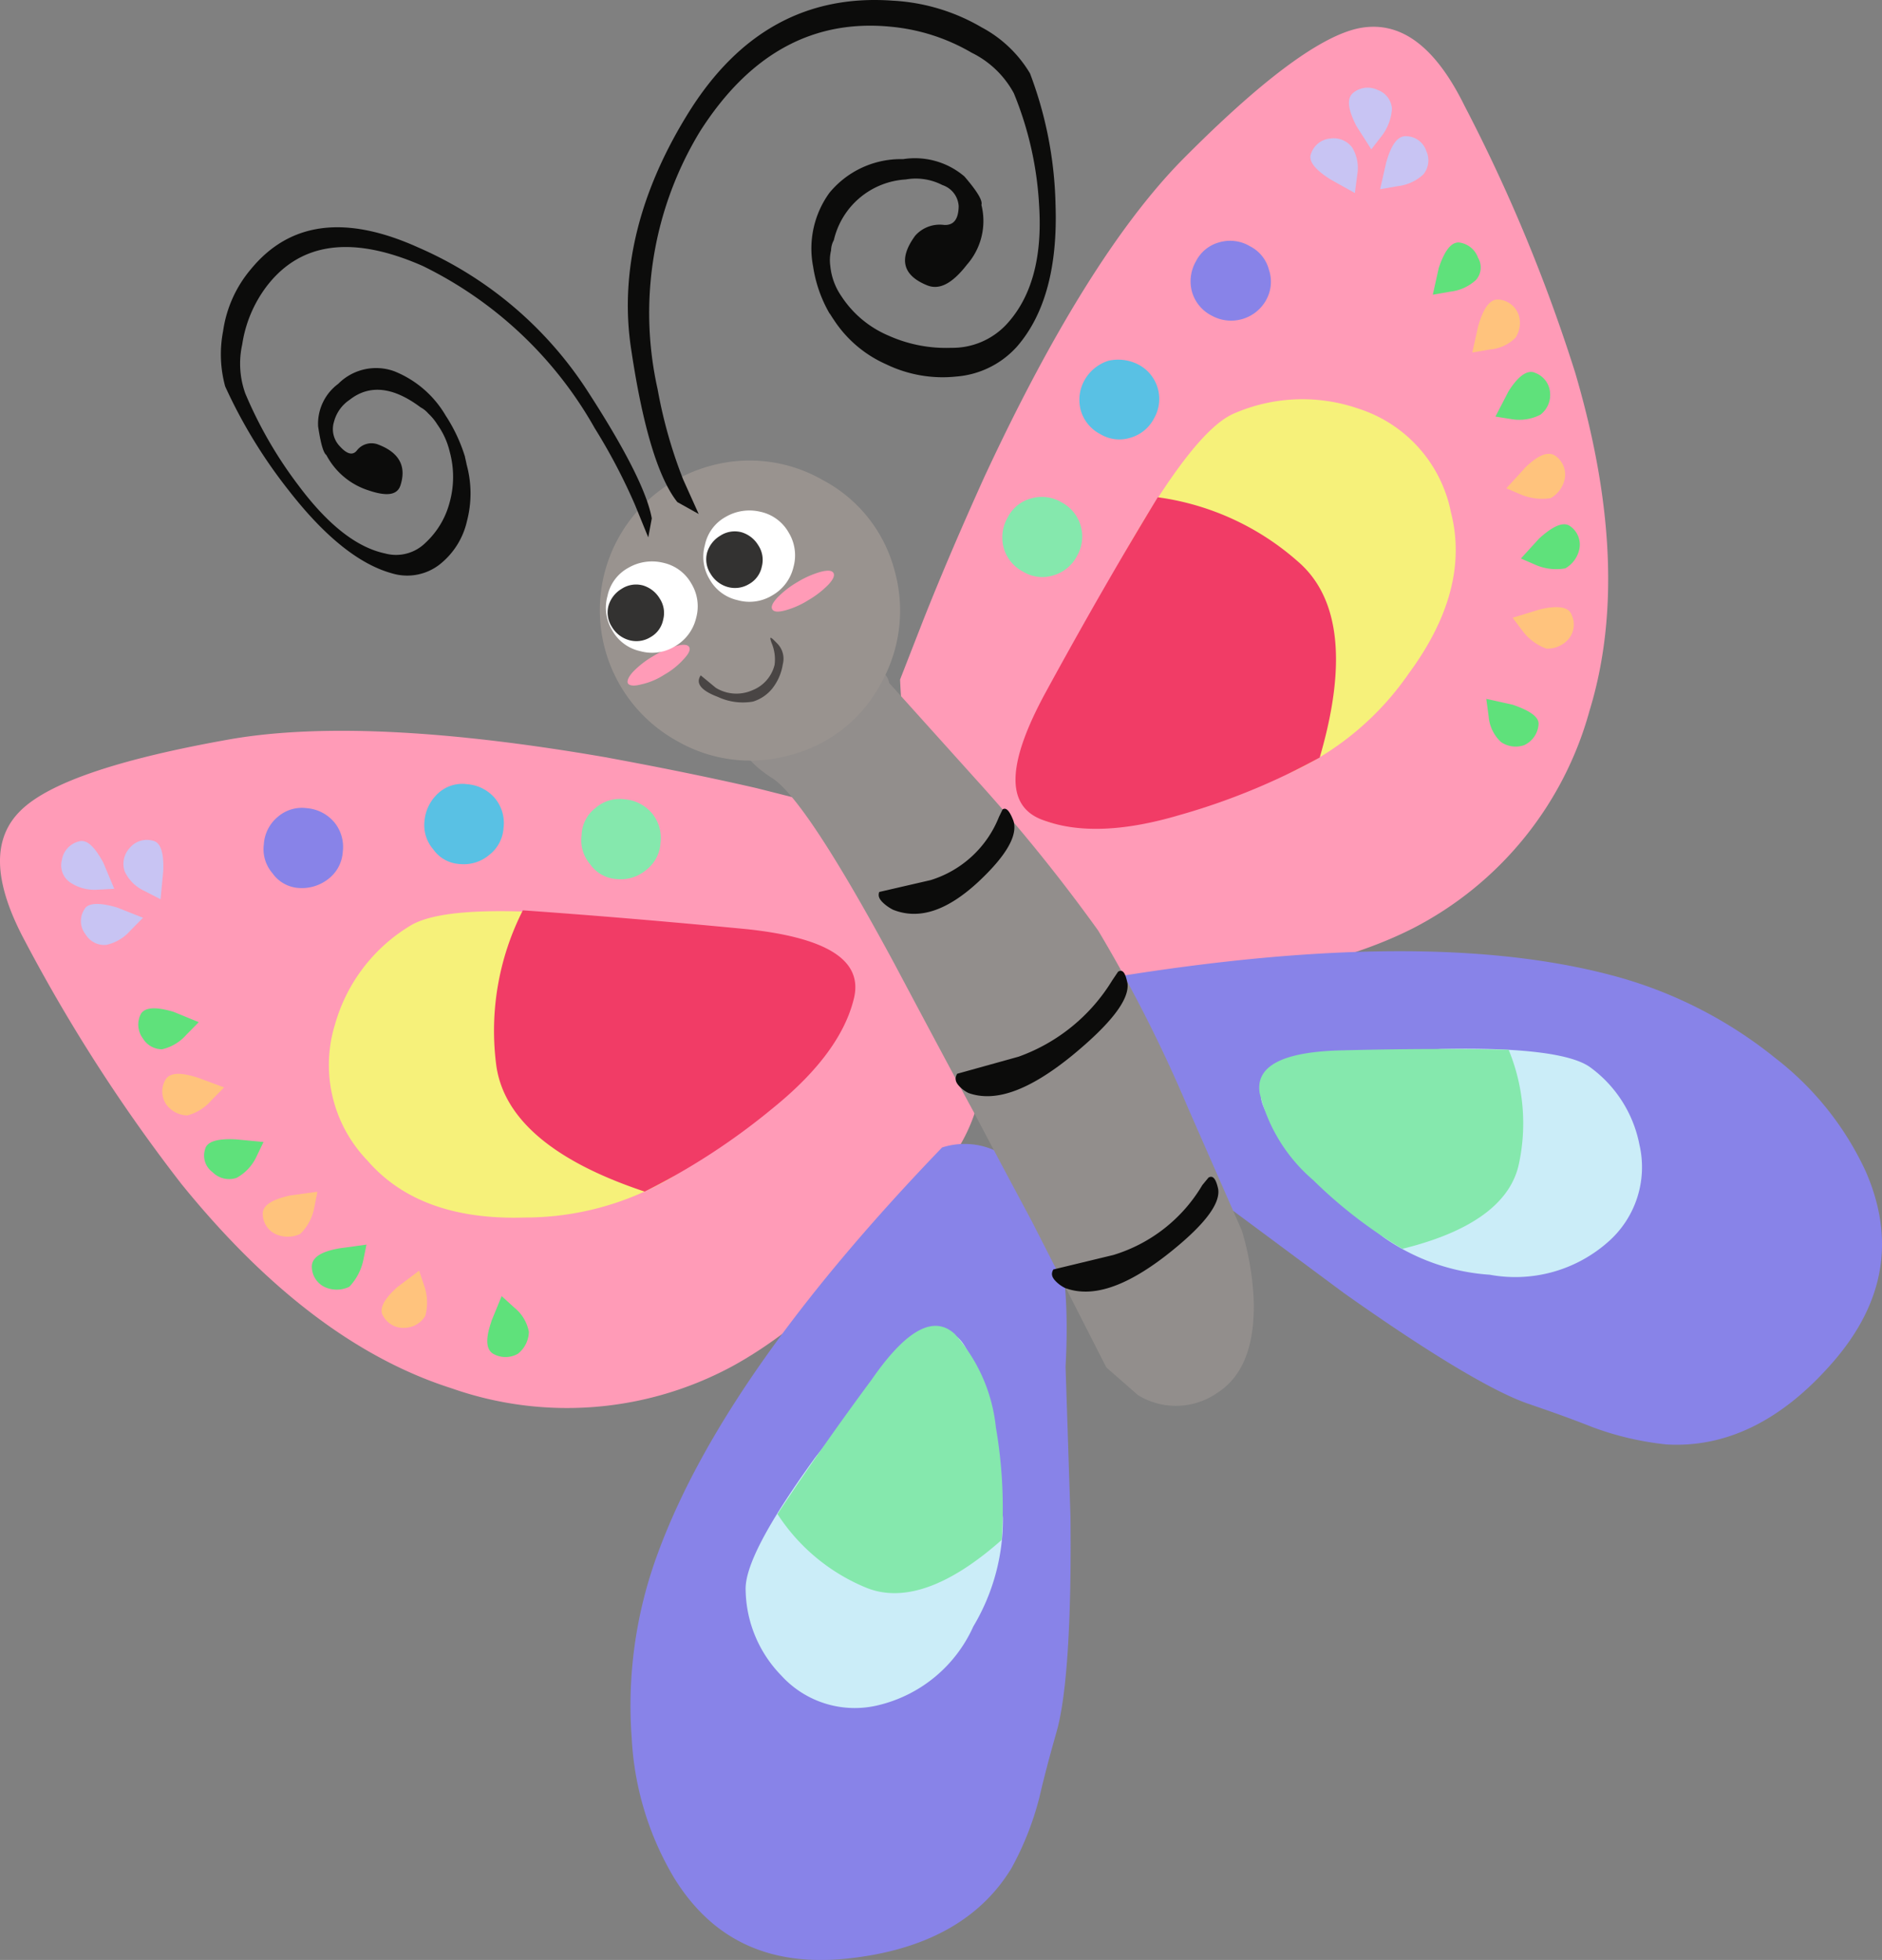 <svg xmlns="http://www.w3.org/2000/svg" width="90.883" height="94.661" viewBox="0 0 90.883 94.661">
  <rect x="0" y="0" width="90.883" height="94.661" fill="#808080" stroke="none"/>
  <g id="Group_1886" data-name="Group 1886" transform="translate(-146.798 -2274.212)">
    <g id="Group_1885" data-name="Group 1885">
      <g id="Group_1852" data-name="Group 1852">
        <g id="Group_1823" data-name="Group 1823">
          <g id="Group_1806" data-name="Group 1806">
            <g id="Group_1805" data-name="Group 1805">
              <g id="ButterflyWing_0_Layer0_0_FILL" data-name="ButterflyWing 0 Layer0 0 FILL">
                <path id="Path_10440" data-name="Path 10440" d="M212.33,2275.595q-2.827.66-8.491,6.388c-3.045,3.119-6.239,8.227-9.526,15.309-1.007,2.232-2,4.522-2.938,6.891l-1.111,2.849a23.961,23.961,0,0,0,1.6,7.74c1.932,5.083,5.059,7.507,9.326,7.292,5.931-.348,10.537-1.34,13.836-3.014a16.818,16.818,0,0,0,8.532-10.514q2.1-6.852-.7-16.347a80.093,80.093,0,0,0-5.338-12.869C216.079,2276.391,214.365,2275.143,212.33,2275.595Z" fill="#ff9bb7"/>
              </g>
            </g>
          </g>
          <g id="Group_1808" data-name="Group 1808">
            <g id="Group_1807" data-name="Group 1807">
              <g id="ButterflyWing_0_Layer0_1_FILL" data-name="ButterflyWing 0 Layer0 1 FILL">
                <path id="Path_10441" data-name="Path 10441" d="M205.9,2332.359l5.791,4.3c4.216,2.986,7.186,4.741,8.835,5.326.685.24,1.743.589,3.2,1.165a14.534,14.534,0,0,0,3.542.825c2.892.172,5.61-1.154,8.079-4.016s2.968-5.908,1.554-9.158a14.679,14.679,0,0,0-4.36-5.477,21.141,21.141,0,0,0-7.972-4.023c-6.012-1.578-14-1.517-24.024.111a3.528,3.528,0,0,0-1.382,2.988C199.16,2326.9,201.371,2329.587,205.9,2332.359Z" fill="#8883e8"/>
              </g>
            </g>
          </g>
          <g id="Group_1810" data-name="Group 1810">
            <g id="Group_1809" data-name="Group 1809">
              <g id="ButterflyWing_0_Layer0_2_FILL" data-name="ButterflyWing 0 Layer0 2 FILL">
                <path id="Path_10442" data-name="Path 10442" d="M207.936,2288.71a1.805,1.805,0,0,0,.142-1.463,1.774,1.774,0,0,0-.906-1.135,1.871,1.871,0,0,0-1.481-.2,1.779,1.779,0,0,0-1.133.907,1.937,1.937,0,0,0-.2,1.48,1.869,1.869,0,0,0,.947,1.154,1.936,1.936,0,0,0,2.633-.744Z" fill="#8883e8"/>
                <path id="Path_10443" data-name="Path 10443" d="M199.187,2292.544a1.942,1.942,0,0,0-.2,1.478,1.869,1.869,0,0,0,.946,1.157,1.776,1.776,0,0,0,1.441.178,1.862,1.862,0,0,0,1.156-.944,1.873,1.873,0,0,0-.728-2.577,2.129,2.129,0,0,0-1.48-.2A2.028,2.028,0,0,0,199.187,2292.544Z" fill="#59c1e4"/>
                <path id="Path_10444" data-name="Path 10444" d="M196.6,2298.282a1.783,1.783,0,0,0-1.134.91,1.937,1.937,0,0,0-.2,1.479,1.869,1.869,0,0,0,.945,1.155,1.773,1.773,0,0,0,1.441.179,1.871,1.871,0,0,0,1.157-.945,1.869,1.869,0,0,0-.729-2.577A1.875,1.875,0,0,0,196.6,2298.282Z" fill="#85e8ad"/>
              </g>
            </g>
          </g>
          <g id="Group_1812" data-name="Group 1812">
            <g id="Group_1811" data-name="Group 1811">
              <g id="ButterflyWing_0_Layer0_3_MEMBER_0_FILL" data-name="ButterflyWing 0 Layer0 3 MEMBER 0 FILL">
                <path id="Path_10445" data-name="Path 10445" d="M206.363,2294.194c-1.4.615-3.352,3.237-5.9,7.884l-3.384,6.739a9.9,9.9,0,0,0-1.107,3.189,2.282,2.282,0,0,0,1.069,1.708c.674.519,2.448.453,5.4-.166a37.181,37.181,0,0,0,6.8-2.076,13.964,13.964,0,0,0,5.588-4.734c1.989-2.7,2.675-5.3,2.036-7.78a6.606,6.606,0,0,0-4.478-5.013A8.273,8.273,0,0,0,206.363,2294.194Z" fill="#f6f17a"/>
              </g>
            </g>
          </g>
          <g id="Group_1814" data-name="Group 1814">
            <g id="Group_1813" data-name="Group 1813">
              <g id="ButterflyWing_0_Layer0_3_MEMBER_1_FILL" data-name="ButterflyWing 0 Layer0 3 MEMBER 1 FILL">
                <path id="Path_10446" data-name="Path 10446" d="M197.3,2307.64c-1.874,3.437-1.949,5.467-.211,6.151q2.556.995,6.622-.2a32.138,32.138,0,0,0,6.817-2.793c1.321-4.516.978-7.7-1.032-9.447a12.826,12.826,0,0,0-6.788-3.122Q200.112,2302.485,197.3,2307.64Z" fill="#f13c66"/>
              </g>
            </g>
          </g>
          <g id="Group_1816" data-name="Group 1816">
            <g id="Group_1815" data-name="Group 1815">
              <g id="ButterflyWing_0_Layer0_4_MEMBER_0_FILL" data-name="ButterflyWing 0 Layer0 4 MEMBER 0 FILL">
                <path id="Path_10447" data-name="Path 10447" d="M216.4,2324.876l-5.593.346a8.535,8.535,0,0,0-2.411.433,1.734,1.734,0,0,0-.7,1.343c-.1.616.616,1.742,2.123,3.358a27.41,27.41,0,0,0,3.808,3.623,10.077,10.077,0,0,0,5.115,1.8,6.758,6.758,0,0,0,5.707-1.581,4.8,4.8,0,0,0,1.518-4.7,6.044,6.044,0,0,0-2.39-3.748C222.678,2325.11,220.3,2324.794,216.4,2324.876Z" fill="#cbedf8"/>
              </g>
            </g>
          </g>
          <g id="Group_1818" data-name="Group 1818">
            <g id="Group_1817" data-name="Group 1817">
              <g id="ButterflyWing_0_Layer0_4_MEMBER_1_FILL" data-name="ButterflyWing 0 Layer0 4 MEMBER 1 FILL">
                <path id="Path_10448" data-name="Path 10448" d="M207.63,2327.014a8.018,8.018,0,0,0,2.576,4.188,22.558,22.558,0,0,0,4.311,3.326c3.354-.824,5.246-2.223,5.635-4.128a9.311,9.311,0,0,0-.5-5.485q-3.642-.086-7.97.025Q207.3,2325.021,207.63,2327.014Z" fill="#85e8ad"/>
              </g>
            </g>
          </g>
          <g id="Group_1820" data-name="Group 1820">
            <g id="Group_1819" data-name="Group 1819">
              <g id="ButterflyWing_0_Layer0_5_FILL" data-name="ButterflyWing 0 Layer0 5 FILL">
                <path id="Path_10449" data-name="Path 10449" d="M221.117,2300.229l-.874.958.777.336a2.521,2.521,0,0,0,1.368.14,1.405,1.405,0,0,0,.685-.969,1.088,1.088,0,0,0-.458-1.074q-.467-.333-1.5.609m-1.258,8.023-1.285-.286.112.834a1.9,1.9,0,0,0,.6,1.252,1.249,1.249,0,0,0,1.123.147,1.2,1.2,0,0,0,.686-.968c.054-.354-.346-.673-1.237-.979m1.064-16.038c-.351-.149-.8.132-1.286.918l-.62,1.2.841.133a2.241,2.241,0,0,0,1.328-.222,1.2,1.2,0,0,0,.466-1.088,1.1,1.1,0,0,0-.729-.938m-2.739-5.533a1.119,1.119,0,0,0-.926-.761c-.377-.017-.695.382-.98,1.236l-.286,1.286.854-.148a2.194,2.194,0,0,0,1.232-.565A.912.912,0,0,0,218.184,2286.681Z" fill="#5fe17b"/>
                <path id="Path_10450" data-name="Path 10450" d="M219.846,2304.05l.5.664a2.489,2.489,0,0,0,1.13.825,1.343,1.343,0,0,0,1.1-.5,1.1,1.1,0,0,0,.11-1.145c-.134-.363-.657-.463-1.552-.241l-1.281.393m.562-7.208-.874.958.739.317a2.7,2.7,0,0,0,1.4.159,1.4,1.4,0,0,0,.687-.966,1.1,1.1,0,0,0-.46-1.077q-.519-.363-1.5.609m-2.511-5.6.854-.148a1.946,1.946,0,0,0,1.231-.566,1.294,1.294,0,0,0,.148-1.122,1.119,1.119,0,0,0-.946-.722c-.414-.038-.734.361-1,1.273Z" fill="#ffc37d"/>
              </g>
            </g>
          </g>
          <g id="Group_1822" data-name="Group 1822">
            <g id="Group_1821" data-name="Group 1821">
              <g id="ButterflyWing_0_Layer0_6_FILL" data-name="ButterflyWing 0 Layer0 6 FILL">
                <path id="Path_10451" data-name="Path 10451" d="M213.745,2282.028l-.3,1.324.854-.15a2.172,2.172,0,0,0,1.231-.564,1.062,1.062,0,0,0,.147-1.124,1.031,1.031,0,0,0-.947-.722c-.413-.038-.732.361-.981,1.236M212.3,2280.3l.72,1.125.521-.672a2.436,2.436,0,0,0,.475-1.279,1.033,1.033,0,0,0-.693-.918,1.1,1.1,0,0,0-1.194.153c-.3.268-.243.778.171,1.591m.043,2.336a1.914,1.914,0,0,0-.241-1.291,1.115,1.115,0,0,0-1.053-.444,1.077,1.077,0,0,0-.938.729c-.149.35.189.779.94,1.249l1.175.657Z" fill="#c8c4f3"/>
              </g>
            </g>
          </g>
        </g>
        <g id="Group_1842" data-name="Group 1842">
          <g id="Group_1825" data-name="Group 1825">
            <g id="Group_1824" data-name="Group 1824">
              <g id="ButterflyWing_0_Layer0_0_FILL-2" data-name="ButterflyWing 0 Layer0 0 FILL">
                <path id="Path_10452" data-name="Path 10452" d="M147.913,2313.249q2.149-1.952,10.083-3.347c4.3-.729,10.315-.45,18.009.878,2.409.443,4.856.93,7.338,1.5l2.972.75a23.924,23.924,0,0,1,5.455,5.721c3.081,4.479,3.294,8.431.686,11.817-3.66,4.68-7.1,7.9-10.351,9.662a16.8,16.8,0,0,1-13.5,1.034c-4.554-1.451-8.889-4.74-13.049-9.872a80.013,80.013,0,0,1-7.544-11.712C146.436,2316.743,146.385,2314.626,147.913,2313.249Z" fill="#ff9bb7"/>
              </g>
            </g>
          </g>
          <g id="Group_1827" data-name="Group 1827">
            <g id="Group_1826" data-name="Group 1826">
              <g id="ButterflyWing_0_Layer0_1_FILL-2" data-name="ButterflyWing 0 Layer0 1 FILL">
                <path id="Path_10453" data-name="Path 10453" d="M198.255,2340.216l.237,7.251c.055,5.163-.189,8.606-.646,10.295-.195.7-.508,1.769-.865,3.3a14.526,14.526,0,0,1-1.339,3.38c-1.505,2.479-4.14,3.959-7.9,4.362s-6.553-.881-8.416-3.935a14.672,14.672,0,0,1-2.022-6.7,21.153,21.153,0,0,1,1.227-8.844c2.122-5.842,6.721-12.378,13.761-19.692a3.538,3.538,0,0,1,3.244.562Q198.693,2332.332,198.255,2340.216Z" fill="#8883e8"/>
              </g>
            </g>
          </g>
          <g id="Group_1829" data-name="Group 1829">
            <g id="Group_1828" data-name="Group 1828">
              <g id="ButterflyWing_0_Layer0_2_FILL-2" data-name="ButterflyWing 0 Layer0 2 FILL">
                <path id="Path_10454" data-name="Path 10454" d="M161.238,2317.1a1.678,1.678,0,0,1-1.284-.715,1.773,1.773,0,0,1-.415-1.392,1.871,1.871,0,0,1,.676-1.331,1.775,1.775,0,0,1,1.393-.417,1.94,1.94,0,0,1,1.33.677,1.876,1.876,0,0,1,.412,1.434,1.783,1.783,0,0,1-.673,1.289A2.066,2.066,0,0,1,161.238,2317.1Z" fill="#8883e8"/>
                <path id="Path_10455" data-name="Path 10455" d="M169.371,2312.089a1.937,1.937,0,0,1,1.329.678,1.875,1.875,0,0,1,.414,1.434,1.786,1.786,0,0,1-.674,1.288,1.906,1.906,0,0,1-1.439.454,1.666,1.666,0,0,1-1.284-.714,1.783,1.783,0,0,1-.417-1.393,2.05,2.05,0,0,1,.678-1.329A1.713,1.713,0,0,1,169.371,2312.089Z" fill="#59c1e4"/>
                <path id="Path_10456" data-name="Path 10456" d="M175.56,2313.231a1.775,1.775,0,0,1,1.392-.416,1.939,1.939,0,0,1,1.33.676,1.875,1.875,0,0,1,.412,1.436,1.773,1.773,0,0,1-.673,1.287,1.909,1.909,0,0,1-1.438.455,1.675,1.675,0,0,1-1.285-.715,1.773,1.773,0,0,1-.415-1.391A1.723,1.723,0,0,1,175.56,2313.231Z" fill="#85e8ad"/>
              </g>
            </g>
          </g>
          <g id="Group_1831" data-name="Group 1831">
            <g id="Group_1830" data-name="Group 1830">
              <g id="ButterflyWing_0_Layer0_3_MEMBER_0_FILL-2" data-name="ButterflyWing 0 Layer0 3 MEMBER 0 FILL">
                <path id="Path_10457" data-name="Path 10457" d="M166.6,2318.928c1.3-.806,4.569-.917,9.842-.37l7.466,1.051a9.951,9.951,0,0,1,3.253.9,2.28,2.28,0,0,1,.794,1.851c.048.852-1.019,2.27-3.205,4.344a36.913,36.913,0,0,1-5.578,4.412,13.945,13.945,0,0,1-7.072,1.9c-3.35.1-5.882-.815-7.558-2.752a6.646,6.646,0,0,1-1.567-6.574A8.149,8.149,0,0,1,166.6,2318.928Z" fill="#f6f17a"/>
              </g>
            </g>
          </g>
          <g id="Group_1833" data-name="Group 1833">
            <g id="Group_1832" data-name="Group 1832">
              <g id="ButterflyWing_0_Layer0_3_MEMBER_1_FILL-2" data-name="ButterflyWing 0 Layer0 3 MEMBER 1 FILL">
                <path id="Path_10458" data-name="Path 10458" d="M182.861,2319.088c3.893.415,5.605,1.508,5.178,3.327q-.636,2.665-3.935,5.33a32.282,32.282,0,0,1-6.175,4.018c-4.467-1.485-6.887-3.576-7.182-6.227a12.844,12.844,0,0,1,1.3-7.357C175.359,2318.412,178.924,2318.71,182.861,2319.088Z" fill="#f13c66"/>
              </g>
            </g>
          </g>
          <g id="Group_1835" data-name="Group 1835">
            <g id="Group_1834" data-name="Group 1834">
              <g id="ButterflyWing_0_Layer0_4_MEMBER_0_FILL-2" data-name="ButterflyWing 0 Layer0 4 MEMBER 0 FILL">
                <path id="Path_10459" data-name="Path 10459" d="M186.17,2344.6l3.46-4.364a8.545,8.545,0,0,1,1.731-1.734,1.734,1.734,0,0,1,1.505.186c.566.265,1.081,1.5,1.55,3.656a27.426,27.426,0,0,1,.814,5.193,10.079,10.079,0,0,1-1.431,5.231,6.744,6.744,0,0,1-4.548,3.792,4.794,4.794,0,0,1-4.723-1.423,6.045,6.045,0,0,1-1.722-4.1C182.746,2349.893,183.88,2347.761,186.17,2344.6Z" fill="#cbedf8"/>
              </g>
            </g>
          </g>
          <g id="Group_1837" data-name="Group 1837">
            <g id="Group_1836" data-name="Group 1836">
              <g id="ButterflyWing_0_Layer0_4_MEMBER_1_FILL-2" data-name="ButterflyWing 0 Layer0 4 MEMBER 1 FILL">
                <path id="Path_10460" data-name="Path 10460" d="M192.91,2338.648a8.022,8.022,0,0,1,1.979,4.5,22.832,22.832,0,0,1,.282,5.437c-2.585,2.29-4.813,3.049-6.6,2.286a9.323,9.323,0,0,1-4.227-3.533c1.335-2.027,2.854-4.208,4.552-6.5C190.565,2338.425,191.9,2337.706,192.91,2338.648Z" fill="#85e8ad"/>
              </g>
            </g>
          </g>
          <g id="Group_1839" data-name="Group 1839">
            <g id="Group_1838" data-name="Group 1838">
              <g id="ButterflyWing_0_Layer0_5_FILL-2" data-name="ButterflyWing 0 Layer0 5 FILL">
                <path id="Path_10461" data-name="Path 10461" d="M163.21,2334.5l1.285-.175-.161.788a2.679,2.679,0,0,1-.667,1.246,1.392,1.392,0,0,1-1.185.015,1.09,1.09,0,0,1-.625-.989c0-.423.406-.723,1.353-.885m7.313,3.531.5-1.22.622.566a1.955,1.955,0,0,1,.693,1.165,1.4,1.4,0,0,1-.524,1.05,1.2,1.2,0,0,1-1.184.014c-.36-.2-.4-.715-.1-1.575m-13.832-8.3c.079-.373.559-.537,1.484-.491l1.341.128-.369.768a2.247,2.247,0,0,1-.938.967,1.125,1.125,0,0,1-1.156-.28.988.988,0,0,1-.362-1.092m-2.995-5.359a1.113,1.113,0,0,1-.1-1.192c.2-.32.708-.355,1.572-.1l1.221.5-.608.618a2.207,2.207,0,0,1-1.165.692A1.085,1.085,0,0,1,153.7,2324.37Z" fill="#5fe17b"/>
                <path id="Path_10462" data-name="Path 10462" d="M167.037,2335.581l.265.785a2.492,2.492,0,0,1,.034,1.4,1.2,1.2,0,0,1-1.027.579,1.1,1.1,0,0,1-1-.562c-.224-.317-.008-.8.685-1.414l1.046-.787m-6.2-3.637,1.285-.173-.164.829a2.373,2.373,0,0,1-.664,1.206,1.41,1.41,0,0,1-1.185.011,1.087,1.087,0,0,1-.625-.988c0-.382.4-.681,1.353-.885m-3.221-5.213-.609.62a2.309,2.309,0,0,1-1.168.732,1.3,1.3,0,0,1-1.007-.518,1.115,1.115,0,0,1-.056-1.189c.2-.361.715-.4,1.617-.1Z" fill="#ffc37d"/>
              </g>
            </g>
          </g>
          <g id="Group_1841" data-name="Group 1841">
            <g id="Group_1840" data-name="Group 1840">
              <g id="ButterflyWing_0_Layer0_6_FILL-2" data-name="ButterflyWing 0 Layer0 6 FILL">
                <path id="Path_10463" data-name="Path 10463" d="M152.442,2318.038l1.262.5-.609.618a2.166,2.166,0,0,1-1.164.692,1.056,1.056,0,0,1-1.008-.519,1.027,1.027,0,0,1-.055-1.189c.157-.322.71-.354,1.574-.1m-.643-2.134.517,1.233-.849.046a2.1,2.1,0,0,1-1.317-.379,1,1,0,0,1-.365-1.051,1.1,1.1,0,0,1,.806-.9c.391-.13.78.245,1.208,1.046m1.946,1.328a1.923,1.923,0,0,1-.927-.934,1.122,1.122,0,0,1,.236-1.119,1.076,1.076,0,0,1,1.132-.358c.374.079.535.6.493,1.486l-.128,1.34Z" fill="#c8c4f3"/>
              </g>
            </g>
          </g>
        </g>
        <g id="Group_1851" data-name="Group 1851">
          <g id="Group_1844" data-name="Group 1844">
            <g id="Group_1843" data-name="Group 1843">
              <g id="ButterflyBody_0_Layer0_0_FILL" data-name="ButterflyBody 0 Layer0 0 FILL">
                <path id="Path_10464" data-name="Path 10464" d="M199.829,2319.155a82.442,82.442,0,0,0-5.9-7.3l-4.192-4.658a.859.859,0,0,0-.592-.668c-.7-.3-1.768-.025-3.218.755-1.875,1.025-2.927,1.787-3.214,2.3-.349.626.123,1.42,1.439,2.252,1.079.748,3.031,3.72,5.825,8.9,2.113,3.978,3.414,6.4,3.866,7.225.07.135,1,1.911,2.772,5.215l3.61,7.082,1.521,1.331a3.493,3.493,0,0,0,3.81-.087c1.26-.789,1.877-2.324,1.778-4.646a13.8,13.8,0,0,0-.567-3.21l-2.607-5.942A69.113,69.113,0,0,0,199.829,2319.155Z" fill="#928e8c"/>
              </g>
            </g>
          </g>
          <g id="Group_1846" data-name="Group 1846">
            <g id="Group_1845" data-name="Group 1845">
              <g id="ButterflyBody_0_Layer0_1_FILL" data-name="ButterflyBody 0 Layer0 1 FILL">
                <path id="Path_10465" data-name="Path 10465" d="M200.564,2334.825l-2.9.7c-.124.221-.076.393.178.629a1.693,1.693,0,0,0,.383.263c1.313.494,2.923-.054,4.876-1.563q2.7-2.108,2.523-3.218c-.109-.494-.252-.671-.465-.55l-.3.363A7.533,7.533,0,0,1,200.564,2334.825Z" fill="#0c0c0b"/>
              </g>
            </g>
          </g>
          <g id="Group_1848" data-name="Group 1848">
            <g id="Group_1847" data-name="Group 1847">
              <g id="ButterflyBody_0_Layer0_2_FILL" data-name="ButterflyBody 0 Layer0 2 FILL">
                <path id="Path_10466" data-name="Path 10466" d="M200.511,2321.558a8.762,8.762,0,0,1-4.523,3.689l-2.969.826c-.132.237-.089.416.16.659a1.609,1.609,0,0,0,.381.267c1.324.48,2.977-.149,5.015-1.809q2.813-2.313,2.67-3.481c-.1-.519-.235-.7-.455-.565Z" fill="#0c0c0b"/>
              </g>
            </g>
          </g>
          <g id="Group_1850" data-name="Group 1850">
            <g id="Group_1849" data-name="Group 1849">
              <g id="ButterflyBody_0_Layer0_3_FILL" data-name="ButterflyBody 0 Layer0 3 FILL">
                <path id="Path_10467" data-name="Path 10467" d="M195.04,2313.664a5.2,5.2,0,0,1-3.3,3.055l-2.483.573c-.072.205,0,.369.273.6a2.141,2.141,0,0,0,.392.258c1.272.507,2.622.037,4.11-1.337q2.054-1.918,1.7-2.973c-.185-.473-.347-.645-.517-.535Z" fill="#0c0c0b"/>
              </g>
            </g>
          </g>
        </g>
      </g>
      <g id="Group_1884" data-name="Group 1884">
        <g id="Group_1866" data-name="Group 1866">
          <g id="Group_1854" data-name="Group 1854">
            <g id="Group_1853" data-name="Group 1853">
              <g id="ButterflyFace_0_Layer2_0_FILL" data-name="ButterflyFace 0 Layer2 0 FILL">
                <path id="Path_10468" data-name="Path 10468" d="M189.991,2301.744a6.926,6.926,0,0,0-3.454-4.342,7.086,7.086,0,0,0-5.507-.669A7.218,7.218,0,0,0,179.492,2310a7.079,7.079,0,0,0,5.508.668,6.89,6.89,0,0,0,4.322-3.417A7.157,7.157,0,0,0,189.991,2301.744Z" fill="#99938f"/>
              </g>
            </g>
          </g>
          <g id="Group_1856" data-name="Group 1856">
            <g id="Group_1855" data-name="Group 1855">
              <g id="ButterflyFace_0_Layer1_0_MEMBER_0_FILL" data-name="ButterflyFace 0 Layer1 0 MEMBER 0 FILL">
                <path id="Path_10469" data-name="Path 10469" d="M178.875,2306.8a3.726,3.726,0,0,0,.947-.761c.245-.26.329-.453.256-.577s-.284-.142-.629-.049a4.419,4.419,0,0,0-1.109.49,4.506,4.506,0,0,0-.958.741c-.245.261-.32.472-.258.577s.285.141.63.048A3.372,3.372,0,0,0,178.875,2306.8Z" fill="#ff9bb7"/>
              </g>
            </g>
          </g>
          <g id="Group_1858" data-name="Group 1858">
            <g id="Group_1857" data-name="Group 1857">
              <g id="ButterflyFace_0_Layer1_0_MEMBER_1_FILL" data-name="ButterflyFace 0 Layer1 0 MEMBER 1 FILL">
                <path id="Path_10470" data-name="Path 10470" d="M185.83,2303.2a4.542,4.542,0,0,0,.959-.739c.246-.26.33-.452.256-.578s-.284-.141-.63-.049a4.567,4.567,0,0,0-1.108.491,4.471,4.471,0,0,0-.958.741c-.245.26-.331.452-.256.577s.283.141.628.048A4.116,4.116,0,0,0,185.83,2303.2Z" fill="#ff9bb7"/>
              </g>
            </g>
          </g>
          <g id="Group_1865" data-name="Group 1865">
            <g id="Group_1861" data-name="Group 1861">
              <g id="Group_1860" data-name="Group 1860">
                <g id="Group_1859" data-name="Group 1859">
                  <g id="ButterflyAntenna_0_Layer0_0_FILL" data-name="ButterflyAntenna 0 Layer0 0 FILL">
                    <path id="Path_10471" data-name="Path 10471" d="M194.209,2275.537a9.475,9.475,0,0,0-4.292-1.292c-4.167-.305-7.454,1.521-9.877,5.421s-3.337,7.776-2.753,11.477c.559,3.737,1.315,6.184,2.221,7.319l1.03.575-.753-1.675a23.082,23.082,0,0,1-1.23-4.351,16.879,16.879,0,0,1,2.047-12.452c2.377-3.734,5.452-5.436,9.239-5.054a9.453,9.453,0,0,1,3.879,1.253,4.627,4.627,0,0,1,2.038,1.96,16.561,16.561,0,0,1,1.219,5.406c.165,2.551-.376,4.467-1.586,5.766a3.567,3.567,0,0,1-2.652,1.121,6.78,6.78,0,0,1-3.042-.593,5.075,5.075,0,0,1-2.268-1.9,3.087,3.087,0,0,1-.535-1.456,1.984,1.984,0,0,1,.036-.752,1.083,1.083,0,0,1,.135-.5,3.793,3.793,0,0,1,3.47-2.93,2.8,2.8,0,0,1,1.776.272,1.14,1.14,0,0,1,.782,1.016c-.009.621-.229.931-.7.909a1.581,1.581,0,0,0-1.4.519c-.8,1.092-.635,1.91.586,2.4.591.235,1.21-.095,1.912-1a3.193,3.193,0,0,0,.7-2.887c.066-.2-.179-.63-.822-1.376a3.679,3.679,0,0,0-2.958-.835,4.467,4.467,0,0,0-3.558,1.625,4.583,4.583,0,0,0-.789,3.563,6.455,6.455,0,0,0,.8,2.279c-.016-.057.052.078.212.311a5.831,5.831,0,0,0,2.519,2.132,6.261,6.261,0,0,0,3.383.59,4.393,4.393,0,0,0,2.931-1.447c1.353-1.557,1.967-3.865,1.861-6.865a18.987,18.987,0,0,0-1.233-6.33A5.986,5.986,0,0,0,194.209,2275.537Z" fill="#0c0c0b"/>
                  </g>
                </g>
              </g>
            </g>
            <g id="Group_1864" data-name="Group 1864">
              <g id="Group_1863" data-name="Group 1863">
                <g id="Group_1862" data-name="Group 1862">
                  <g id="ButterflyAntenna_0_Layer0_0_FILL-2" data-name="ButterflyAntenna 0 Layer0 0 FILL">
                    <path id="Path_10472" data-name="Path 10472" d="M157.571,2290.208a5.919,5.919,0,0,1,1.355-3.01c1.879-2.281,4.574-2.61,8.058-1.039a18.508,18.508,0,0,1,8.089,6.79c1.914,2.935,2.977,5.045,3.2,6.3l-.17.918-.644-1.579a28.378,28.378,0,0,0-1.944-3.7,19.2,19.2,0,0,0-8.312-7.835c-3.363-1.476-5.88-1.163-7.526.984a6.166,6.166,0,0,0-1.182,2.81,4.265,4.265,0,0,0,.149,2.369,20.413,20.413,0,0,0,2.569,4.444q2.123,2.844,4.171,3.28a2.021,2.021,0,0,0,1.966-.517,4.044,4.044,0,0,0,1.156-1.928,4.609,4.609,0,0,0,.008-2.469,3.713,3.713,0,0,0-.589-1.3,2.642,2.642,0,0,0-.452-.55,1.28,1.28,0,0,0-.362-.289c-1.308-.981-2.46-1.128-3.432-.363a1.827,1.827,0,0,0-.751,1.055,1.193,1.193,0,0,0,.21,1.108c.37.438.661.548.88.3a.893.893,0,0,1,.994-.323c1.039.378,1.435,1.043,1.121,2-.156.46-.653.533-1.533.234a3.5,3.5,0,0,1-2.04-1.706c-.151-.113-.276-.569-.4-1.384a2.4,2.4,0,0,1,.971-2.057,2.574,2.574,0,0,1,2.71-.607,5.047,5.047,0,0,1,2.479,2.14,7.83,7.83,0,0,1,.941,2.014c-.025-.049.02.082.073.36a5.266,5.266,0,0,1,.012,2.73,3.705,3.705,0,0,1-1.325,2.093,2.549,2.549,0,0,1-2.295.422c-1.581-.435-3.239-1.771-4.946-3.955a24.45,24.45,0,0,1-3.109-5.075A5.885,5.885,0,0,1,157.571,2290.208Z" fill="#0c0c0b"/>
                  </g>
                </g>
              </g>
            </g>
          </g>
        </g>
        <g id="Group_1870" data-name="Group 1870">
          <g id="Group_1869" data-name="Group 1869">
            <g id="Group_1868" data-name="Group 1868">
              <g id="Group_1867" data-name="Group 1867">
                <g id="ButterFlyLipSync_0_Layer0_0_FILL" data-name="ButterFlyLipSync 0 Layer0 0 FILL">
                  <path id="Path_10473" data-name="Path 10473" d="M184.308,2305.268c-.306-.316-.379-.357-.245.008a2.036,2.036,0,0,1,.141,1.042,1.765,1.765,0,0,1-1.075,1.232,1.9,1.9,0,0,1-1.765-.119l-.727-.6c-.262.385.023.736.818,1.036a2.858,2.858,0,0,0,1.705.23,1.923,1.923,0,0,0,.934-.634,2.5,2.5,0,0,0,.505-1.164A1.05,1.05,0,0,0,184.308,2305.268Z" fill="#494544"/>
                </g>
              </g>
            </g>
          </g>
        </g>
        <g id="Group_1883" data-name="Group 1883">
          <g id="Group_1873" data-name="Group 1873">
            <g id="Group_1872" data-name="Group 1872">
              <g id="Group_1871" data-name="Group 1871">
                <g id="ButterflySclera_0_Layer0_0_FILL" data-name="ButterflySclera 0 Layer0 0 FILL">
                  <path id="Path_10474" data-name="Path 10474" d="M180.414,2304.06a2.109,2.109,0,0,0-.232-1.666,2.058,2.058,0,0,0-1.353-1,2.277,2.277,0,0,0-1.7.249,2.006,2.006,0,0,0-.995,1.354,2.1,2.1,0,0,0,.231,1.665,2.047,2.047,0,0,0,1.354,1,2.111,2.111,0,0,0,1.665-.23A2.146,2.146,0,0,0,180.414,2304.06Z" fill="#fff"/>
                </g>
              </g>
            </g>
          </g>
          <g id="Group_1876" data-name="Group 1876">
            <g id="Group_1875" data-name="Group 1875">
              <g id="Group_1874" data-name="Group 1874">
                <g id="ButterflySclera_0_Layer0_0_FILL-2" data-name="ButterflySclera 0 Layer0 0 FILL">
                  <path id="Path_10475" data-name="Path 10475" d="M185.115,2301.6a2.115,2.115,0,0,0-.232-1.668,2.064,2.064,0,0,0-1.355-1,2.275,2.275,0,0,0-1.694.249,2.012,2.012,0,0,0-.995,1.355,2.106,2.106,0,0,0,.231,1.664,2.058,2.058,0,0,0,1.354,1,2.108,2.108,0,0,0,1.665-.231A2.132,2.132,0,0,0,185.115,2301.6Z" fill="#fff"/>
                </g>
              </g>
            </g>
          </g>
          <g id="Group_1879" data-name="Group 1879">
            <g id="Group_1878" data-name="Group 1878">
              <g id="Group_1877" data-name="Group 1877">
                <g id="ButterflyIris_0_Layer0_0_FILL" data-name="ButterflyIris 0 Layer0 0 FILL">
                  <path id="Path_10476" data-name="Path 10476" d="M178.823,2304.14a1.267,1.267,0,0,0-.167-1.02,1.416,1.416,0,0,0-.818-.635,1.27,1.27,0,0,0-1.023.168,1.408,1.408,0,0,0-.633.819,1.267,1.267,0,0,0,.167,1.02,1.4,1.4,0,0,0,.818.634,1.294,1.294,0,0,0,1.04-.139A1.238,1.238,0,0,0,178.823,2304.14Z" fill="#333231"/>
                </g>
              </g>
            </g>
          </g>
          <g id="Group_1882" data-name="Group 1882">
            <g id="Group_1881" data-name="Group 1881">
              <g id="Group_1880" data-name="Group 1880">
                <g id="ButterflyIris_0_Layer0_0_FILL-2" data-name="ButterflyIris 0 Layer0 0 FILL">
                  <path id="Path_10477" data-name="Path 10477" d="M183.587,2301.573a1.271,1.271,0,0,0-.169-1.021,1.419,1.419,0,0,0-.817-.635,1.276,1.276,0,0,0-1.022.169,1.407,1.407,0,0,0-.635.818,1.269,1.269,0,0,0,.168,1.021,1.407,1.407,0,0,0,.818.635,1.309,1.309,0,0,0,1.04-.139A1.248,1.248,0,0,0,183.587,2301.573Z" fill="#333231"/>
                </g>
              </g>
            </g>
          </g>
        </g>
      </g>
    </g>
  </g>
</svg>

